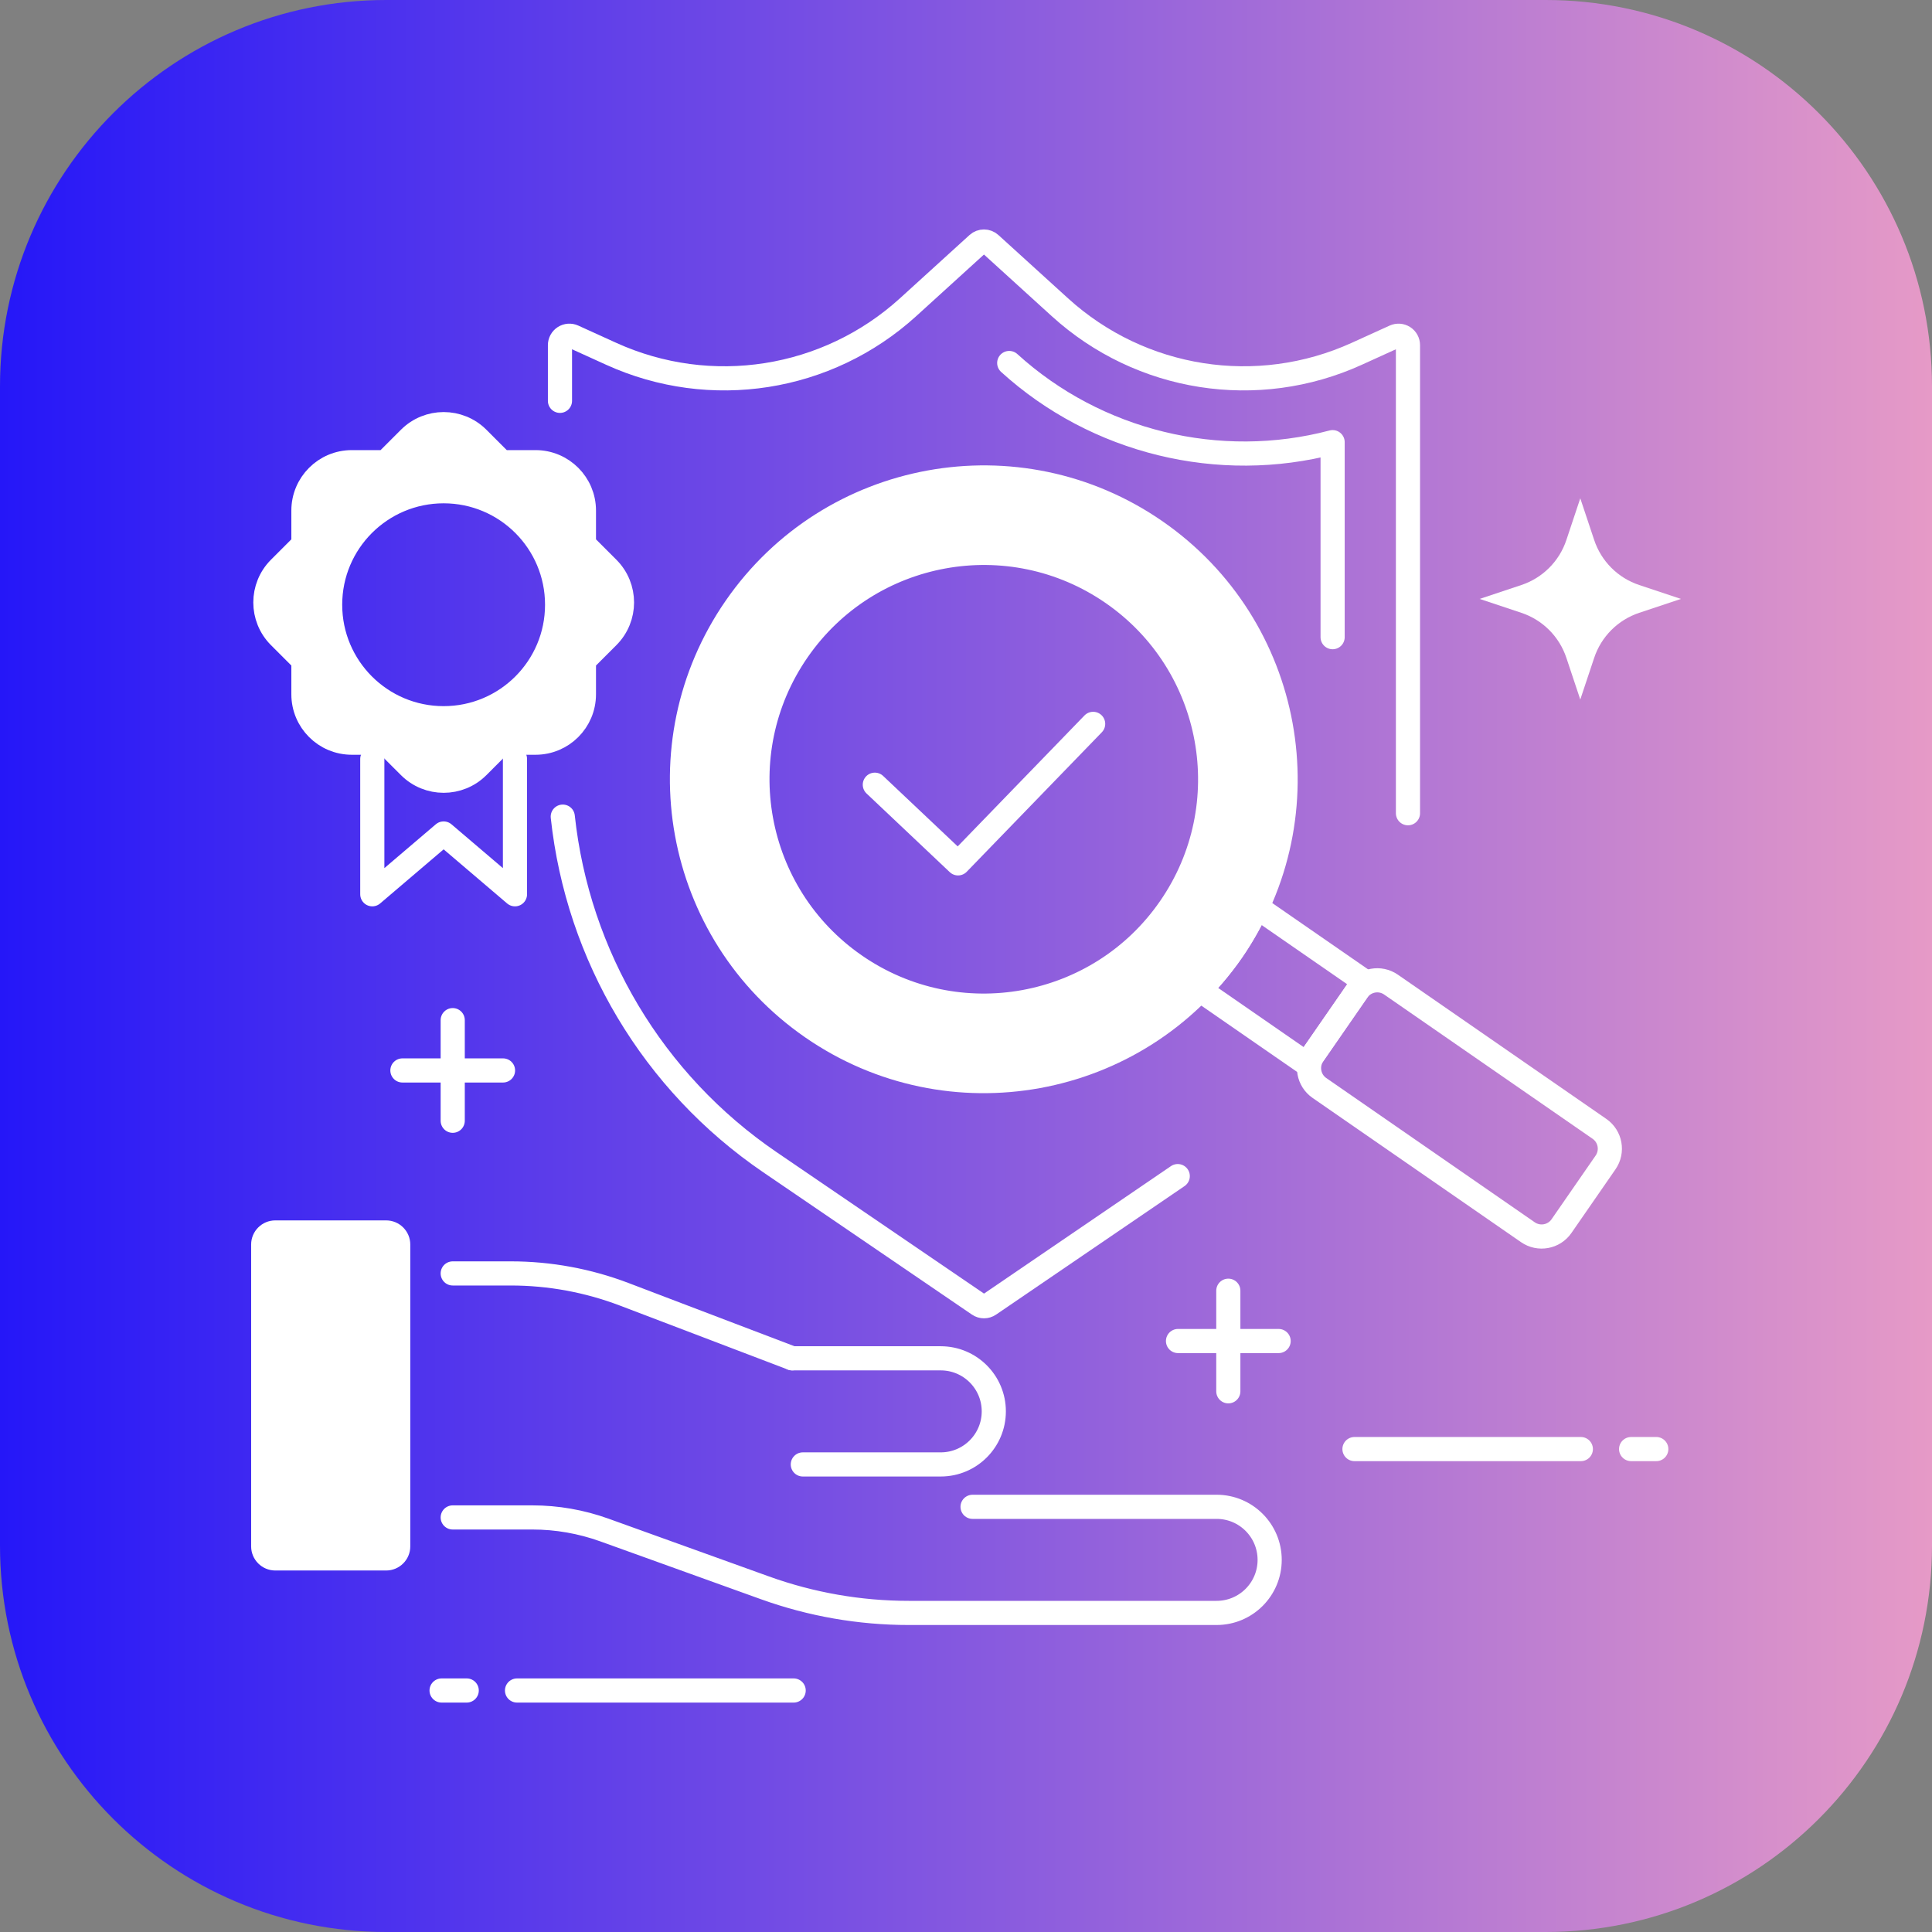 <?xml version="1.0" encoding="utf-8"?>
<!-- Generator: Adobe Illustrator 27.1.1, SVG Export Plug-In . SVG Version: 6.00 Build 0)  -->
<svg version="1.1" xmlns="http://www.w3.org/2000/svg" xmlns:xlink="http://www.w3.org/1999/xlink" x="0px" y="0px"
	 viewBox="0 0 80 80" style="enable-background:new 0 0 80 80;" xml:space="preserve">
<rect x="0" y="0" width="80" height="80" fill="#808080" stroke="none"/>
<style type="text/css">
	.st0{fill:url(#SVGID_1_);}
	.st1{fill:#FFFFFF;}
	.st2{fill:none;stroke:#FFFFFF;stroke-linecap:round;stroke-linejoin:round;stroke-miterlimit:10;}
	.st3{fill:#FFFFFF;stroke:#FFFFFF;stroke-miterlimit:10;}
	.st4{fill:none;stroke:#FFFFFF;stroke-miterlimit:10;}
</style>
<g id="Layer_1">
	<linearGradient id="SVGID_1_" gradientUnits="userSpaceOnUse" x1="1.818989e-12" y1="40" x2="80" y2="40">
		<stop  offset="0" style="stop-color:#2517F8"/>
		<stop  offset="1" style="stop-color:#E69AC7"/>
	</linearGradient>
	<path class="st0" d="M64,80H16C7.163,80,0,72.837,0,64V16C0,7.163,7.163,0,16,0h48c8.837,0,16,7.163,16,16v48
		C80,72.837,72.837,80,64,80z"/>
</g>
<g id="Layer_2">
	<g>
		<path class="st1" d="M61.27,24.8l1.727-0.576c0.88-0.293,1.57-0.983,1.863-1.863l0.576-1.727l0.576,1.727
			c0.293,0.88,0.983,1.57,1.863,1.863l1.727,0.576l-1.727,0.576c-0.88,0.293-1.57,0.983-1.863,1.863l-0.576,1.727l-0.576-1.727
			c-0.293-0.88-0.983-1.57-1.863-1.863L61.27,24.8z"/>
		<polyline class="st2" points="15.416,31.426 15.416,37.03 18.37,34.513 21.324,37.03 21.324,31.426 		"/>
		<path class="st3" d="M25.168,23.529l-0.989-0.989v-1.399c0-1.106-0.897-2.003-2.003-2.003h-1.399l-0.989-0.989
			c-0.782-0.782-2.051-0.782-2.833,0l-0.989,0.989h-1.399c-1.106,0-2.003,0.897-2.003,2.003v1.399l-0.989,0.989
			c-0.782,0.782-0.782,2.051,0,2.833l0.989,0.989v1.399c0,1.106,0.897,2.003,2.003,2.003h1.399l0.989,0.989
			c0.782,0.782,2.051,0.782,2.833,0l0.989-0.989h1.399c1.106,0,2.003-0.897,2.003-2.003v-1.399l0.989-0.989
			C25.951,25.58,25.951,24.312,25.168,23.529z M18.37,29.74c-2.595,0-4.7-2.104-4.7-4.7c0-2.595,2.104-4.699,4.7-4.699
			s4.699,2.104,4.699,4.699C23.07,27.636,20.966,29.74,18.37,29.74z"/>
		<path class="st4" d="M51.013,39.379c-0.405,0.585-0.859,1.113-1.339,1.606l4.436,3.069l2.37-3.425l-4.436-3.069
			C51.752,38.183,51.418,38.794,51.013,39.379z"/>
		<path class="st3" d="M47.847,21.992c-5.676-3.927-13.46-2.51-17.387,3.166s-2.51,13.46,3.166,17.387
			c5.676,3.927,13.46,2.51,17.387-3.166C54.94,33.703,53.523,25.919,47.847,21.992z M48.444,37.601
			c-2.945,4.257-8.784,5.32-13.04,2.374c-4.257-2.945-5.32-8.784-2.374-13.04c2.945-4.257,8.784-5.32,13.04-2.374
			C50.326,27.506,51.389,33.345,48.444,37.601z"/>
		<path class="st4" d="M56.207,41.023l-1.825,2.637c-0.314,0.454-0.201,1.077,0.253,1.391l8.632,5.973
			c0.454,0.314,1.077,0.201,1.391-0.253l1.825-2.637c0.314-0.454,0.201-1.077-0.253-1.391l-8.632-5.973
			C57.144,40.456,56.522,40.569,56.207,41.023z"/>
		<path class="st2" d="M18.746,52.73h2.407c1.603,0,3.193,0.293,4.692,0.863l6.959,2.651"/>
		<path class="st2" d="M18.746,62.834h3.299c1.015,0,2.021,0.176,2.976,0.519l6.655,2.396c1.909,0.687,3.923,1.039,5.952,1.039
			h12.749c1.213,0,2.197-0.983,2.197-2.197l0,0c0-1.213-0.983-2.197-2.197-2.197H40.272"/>
		<path class="st1" d="M10.399,51.534v12.497c0,0.552,0.448,1,1,1h4.59c0.552,0,1-0.448,1-1V51.534c0-0.552-0.448-1-1-1h-4.59
			C10.847,50.534,10.399,50.981,10.399,51.534z"/>
		<path class="st2" d="M32.804,56.245h6.15c1.213,0,2.197,0.983,2.197,2.197v0c0,1.213-0.983,2.197-2.197,2.197h-5.711"/>
		<line class="st2" x1="19.326" y1="70" x2="18.285" y2="70"/>
		<line class="st2" x1="32.864" y1="70" x2="21.409" y2="70"/>
		<line class="st2" x1="67.541" y1="60.003" x2="68.583" y2="60.003"/>
		<line class="st2" x1="56.086" y1="60.003" x2="65.459" y2="60.003"/>
		<line class="st2" x1="20.829" y1="44.325" x2="16.663" y2="44.325"/>
		<line class="st2" x1="18.746" y1="42.242" x2="18.746" y2="46.408"/>
		<line class="st2" x1="52.945" y1="55.529" x2="48.779" y2="55.529"/>
		<line class="st2" x1="50.862" y1="53.446" x2="50.862" y2="57.611"/>
		<g>
			<path class="st2" d="M23.187,16.598v-2.306c0-0.133,0.067-0.256,0.179-0.328c0.112-0.071,0.251-0.083,0.373-0.027l1.568,0.713
				c4.119,1.873,8.946,1.116,12.294-1.928l2.881-2.62c0.148-0.135,0.376-0.135,0.524,0l2.882,2.62
				c3.348,3.044,8.174,3.801,12.293,1.928l1.568-0.713c0.122-0.055,0.261-0.044,0.373,0.027c0.112,0.072,0.179,0.195,0.179,0.328
				v19.382"/>
			<path class="st2" d="M23.187,16.598"/>
			<path class="st2" d="M23.301,33.816"/>
			<path class="st2" d="M48.768,48.7l-7.803,5.321c-0.066,0.045-0.143,0.068-0.219,0.068s-0.153-0.022-0.219-0.068l-8.648-5.897
				c-4.849-3.306-7.956-8.547-8.576-14.309"/>
		</g>
		<g>
			<path class="st2" d="M55.181,26.384v-8.075c-4.696,1.238-9.782,0.004-13.391-3.278"/>
		</g>
		<polyline class="st2" points="36.225,32.493 39.671,35.75 45.265,29.974 		"/>
	</g>
</g>
</svg>
